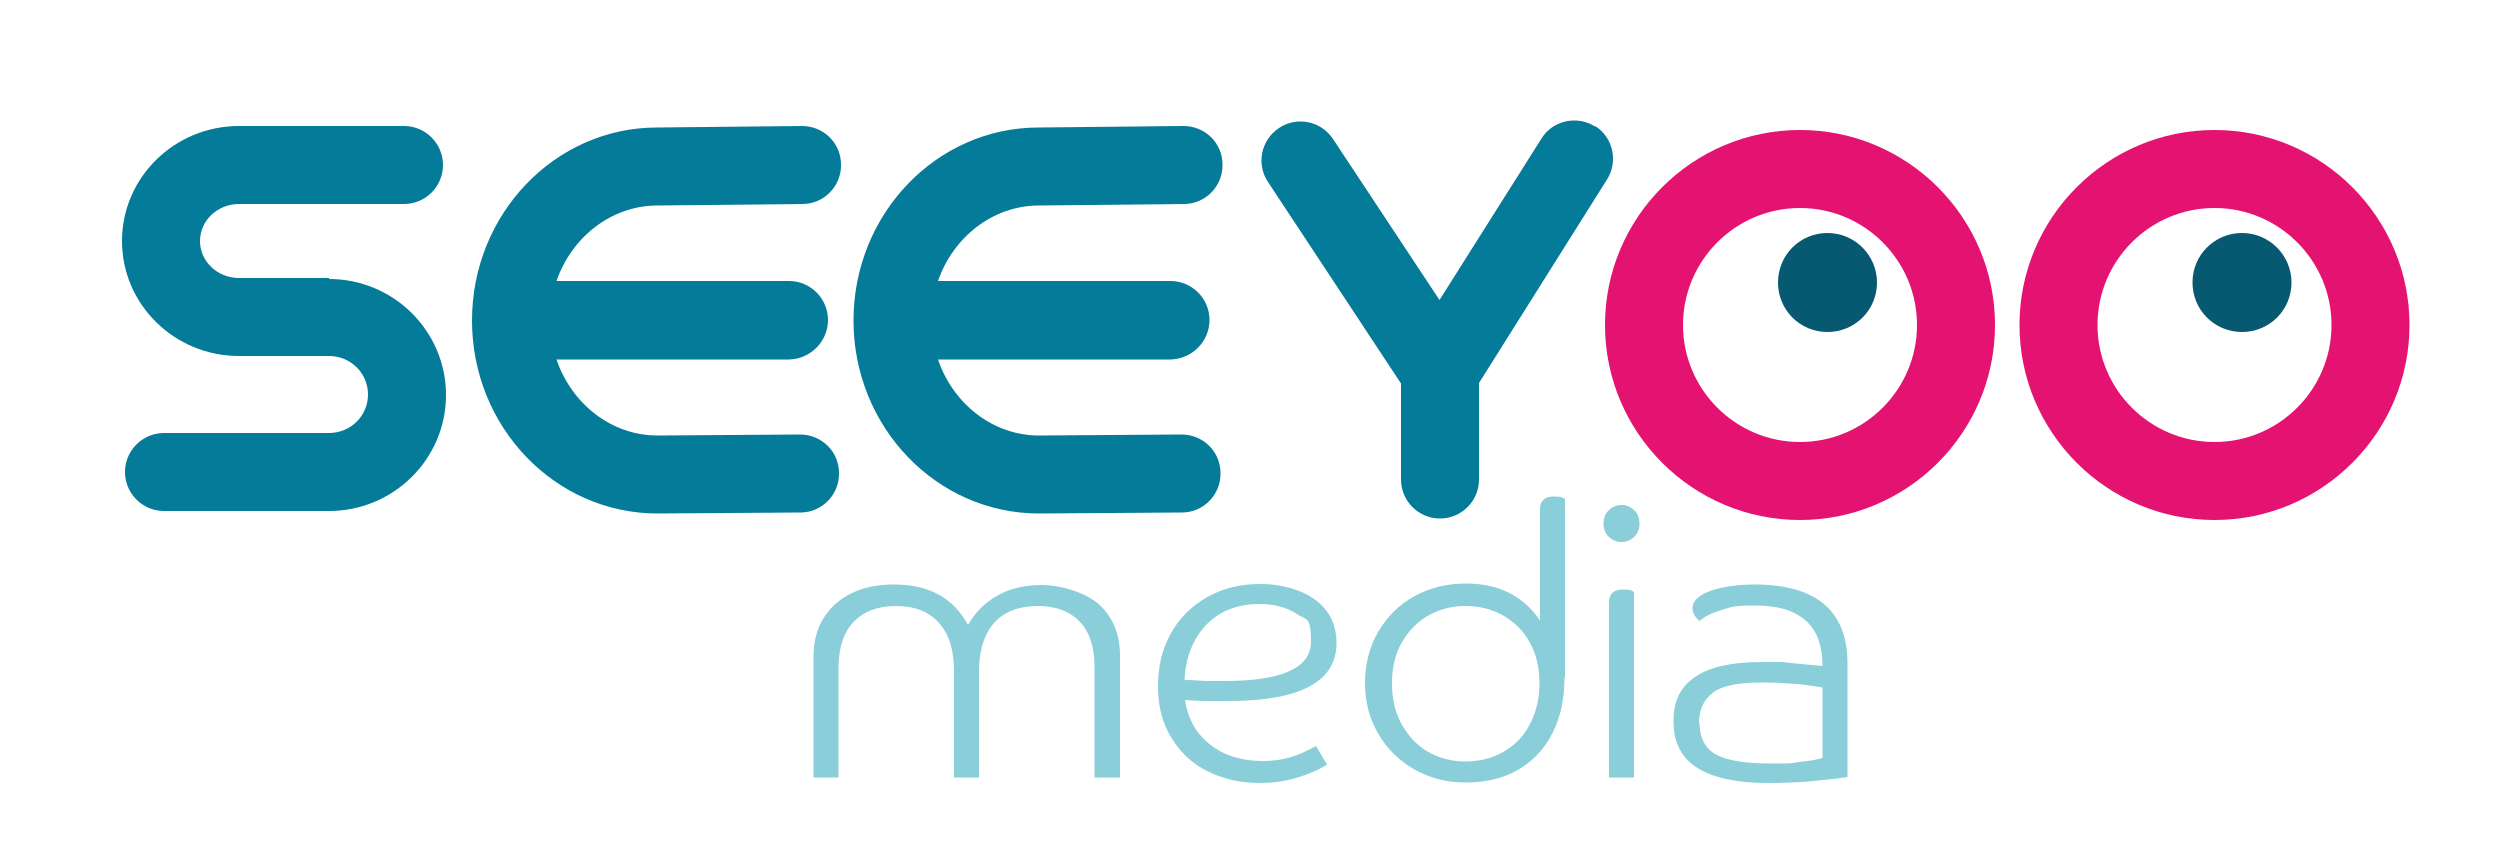 <svg xmlns="http://www.w3.org/2000/svg" id="Ebene_1" data-name="Ebene 1" viewBox="0 0 500 170.7"><defs><style>      .cls-1 {        fill: #e41270;      }      .cls-1, .cls-2, .cls-3, .cls-4 {        stroke-width: 0px;      }      .cls-2 {        fill: #047b98;      }      .cls-3 {        fill: #89ced9;      }      .cls-4 {        fill: #065970;      }    </style></defs><path class="cls-3" d="M223.9,155.5h-5v-22.1c0-4-1-7.1-3-9.1-2-2.1-4.8-3.1-8.4-3.1s-6.7,1.1-8.7,3.4c-2,2.3-3,5.5-3,9.6v21.3h-5v-21.3c0-4.2-1-7.4-3-9.6-2-2.3-4.9-3.4-8.6-3.4s-6.5,1.1-8.5,3.2c-2,2.1-3,5.2-3,9.3v21.8h-5v-24.2c0-4.4,1.5-7.9,4.4-10.5,2.9-2.6,6.8-3.9,11.7-3.9,7,0,11.9,2.7,14.8,8.1,1.4-2.5,3.4-4.5,5.9-5.9,2.5-1.4,5.5-2.1,8.9-2.1s8.4,1.3,11.3,3.8c2.9,2.6,4.3,6,4.3,10.4v24.4Z"></path><path class="cls-3" d="M252,156.6c-3.9,0-7.3-.8-10.4-2.3-3.1-1.5-5.5-3.8-7.3-6.7-1.8-2.9-2.7-6.3-2.7-10.3s.8-7.4,2.5-10.5c1.7-3.1,4.1-5.5,7.2-7.3,3.1-1.8,6.7-2.7,10.8-2.7s8.2,1.1,11,3.2c2.8,2.1,4.2,5,4.2,8.6,0,7.7-7.2,11.6-21.6,11.6s-2.8,0-4.2,0c-1.4,0-2.9-.1-4.5-.2.6,3.8,2.2,6.7,5,8.9,2.8,2.2,6.3,3.3,10.5,3.3s7.1-1,10.7-3l2.2,3.7c-1.7,1.1-3.8,2-6.2,2.7-2.4.7-4.9,1-7.5,1M259.4,122.8c-2-1.3-4.5-2-7.5-2-4.5,0-8,1.4-10.7,4.2-2.6,2.8-4.1,6.5-4.3,11,1.5,0,2.9.1,4.1.2,1.3,0,2.6,0,3.9,0,11.5,0,17.3-2.6,17.3-7.9s-1-4.2-3-5.6"></path><path class="cls-3" d="M312.9,135.4c0,4.3-.8,8.1-2.4,11.2-1.6,3.2-3.9,5.6-6.8,7.3-2.9,1.7-6.4,2.6-10.5,2.6s-7.2-.9-10.3-2.6c-3-1.7-5.5-4.1-7.2-7.1-1.8-3-2.7-6.4-2.7-10.2s.9-7.2,2.6-10.2c1.8-3,4.1-5.4,7.2-7.1,3-1.7,6.5-2.6,10.4-2.6,6.5,0,11.5,2.5,14.8,7.4v-22.2c0-1.7.9-2.6,2.7-2.6s1.7.2,2.3.5v35.5ZM293.1,152.3c2.9,0,5.5-.7,7.7-2,2.2-1.3,4-3.1,5.2-5.5,1.2-2.3,1.9-5,1.9-8.1s-.6-5.8-1.9-8.1c-1.2-2.3-3-4.1-5.2-5.4-2.2-1.3-4.8-2-7.7-2s-5.4.7-7.6,2c-2.2,1.3-3.9,3.1-5.2,5.4-1.3,2.3-1.9,5-1.9,8.1s.6,5.7,1.9,8.1c1.3,2.3,3,4.2,5.2,5.5,2.2,1.3,4.8,2,7.6,2"></path><path class="cls-3" d="M321.7,107.3c-.7-.7-1-1.6-1-2.6s.3-1.9,1-2.6c.7-.7,1.6-1.1,2.6-1.1s1.9.4,2.6,1.1c.7.7,1,1.6,1,2.6s-.3,1.9-1,2.6c-.7.7-1.6,1.1-2.6,1.1s-1.9-.4-2.6-1.1M326.8,155.5h-5v-35c0-1.7.9-2.6,2.7-2.6s1.7.2,2.3.5v37.1Z"></path><path class="cls-3" d="M369.5,155.4c-2.4.4-5,.6-7.8.9-2.8.2-5.5.3-8,.3-6.3,0-11-1-14.2-3-3.2-2-4.8-5.1-4.8-9.3s1.4-6.9,4.3-8.9c2.9-2,7.3-3,13.4-3s3.5,0,5.7.2c2.2.2,4.3.4,6.4.6,0-4.2-1.2-7.3-3.5-9.2-2.3-2-5.6-2.9-10-2.9s-4.8.3-6.7.9c-2,.6-3.4,1.3-4.4,2.2-.9-.8-1.4-1.6-1.4-2.6,0-1.4,1.2-2.5,3.5-3.4,2.3-.8,5.3-1.3,8.9-1.3,12.4,0,18.6,5.3,18.6,15.8v22.8ZM339.9,144.5c0,3,1.1,5.2,3.3,6.4,2.2,1.2,5.8,1.8,10.7,1.8s4.1,0,5.9-.3c1.9-.2,3.4-.4,4.7-.8v-14.1c-2.4-.4-4.6-.7-6.7-.8-2.1-.2-3.9-.2-5.6-.2-4.7,0-8,.7-9.7,2.1-1.8,1.4-2.7,3.4-2.7,6"></path><path class="cls-1" d="M360,26c-21.5,0-39,17.5-39,39s17.5,39,39,39,39-17.5,39-39-17.5-39-39-39M360,88.4c-12.9,0-23.4-10.5-23.4-23.4s10.5-23.4,23.4-23.4,23.4,10.5,23.4,23.4-10.5,23.4-23.4,23.4"></path><path class="cls-1" d="M442.9,26c-21.5,0-39,17.5-39,39s17.5,39,39,39,39-17.5,39-39-17.5-39-39-39M442.9,88.4c-12.9,0-23.4-10.5-23.4-23.4s10.5-23.4,23.4-23.4,23.4,10.5,23.4,23.4-10.5,23.4-23.4,23.4"></path><path class="cls-4" d="M375.4,56.5c0-5.4-4.4-9.9-9.9-9.9s-9.9,4.4-9.9,9.9,4.4,9.9,9.9,9.9,9.9-4.4,9.9-9.9"></path><path class="cls-4" d="M458.3,56.5c0-5.4-4.4-9.9-9.9-9.9s-9.9,4.4-9.9,9.9,4.4,9.9,9.9,9.9,9.9-4.4,9.9-9.9"></path><path class="cls-2" d="M65.8,55.6h-18c-4.3,0-7.8-3.3-7.8-7.4s3.5-7.4,7.8-7.4h33c4.3,0,7.8-3.5,7.8-7.8s-3.5-7.8-7.8-7.8h-33c-12.9,0-23.4,10.3-23.4,23s10.5,23,23.4,23h18c4.3,0,7.8,3.4,7.8,7.7s-3.5,7.7-7.8,7.7h-33c-4.3,0-7.8,3.5-7.8,7.8s3.5,7.8,7.8,7.8h33c12.9,0,23.4-10.4,23.4-23.2s-10.5-23.2-23.4-23.2"></path><path class="cls-2" d="M131.4,41.1l29.1-.3c4.3,0,7.8-3.6,7.7-7.9,0-4.3-3.5-7.7-7.8-7.7s0,0,0,0l-29,.3c-20.4,0-37,17.3-37,38.6s16.6,38.6,37.1,38.6h0l28.6-.2c4.3,0,7.8-3.6,7.7-7.9,0-4.3-3.5-7.7-7.8-7.7h0l-28.5.2c-9.3,0-17.2-6.4-20.2-15.2h46.5c4.3-.1,7.8-3.6,7.8-7.9,0-4.3-3.5-7.8-7.8-7.8h-46.5c3-8.7,10.9-15.1,20.2-15.1"></path><path class="cls-2" d="M319,25.3c-3.6-2.3-8.5-1.2-10.7,2.4l-20.4,32.3-21.3-32.2c-2.4-3.6-7.2-4.6-10.8-2.2-3.6,2.4-4.6,7.2-2.2,10.8l26.6,40.3v19.2c0,4.3,3.5,7.8,7.8,7.8s7.8-3.5,7.8-7.8v-19.3l25.6-40.7c2.3-3.6,1.2-8.5-2.4-10.7"></path><path class="cls-2" d="M207.7,41.1l29.1-.3c4.3,0,7.8-3.6,7.7-7.9,0-4.3-3.5-7.7-7.8-7.7s0,0,0,0l-29,.3c-20.4,0-37,17.3-37,38.6s16.6,38.6,37.1,38.6h0l28.6-.2c4.3,0,7.8-3.6,7.7-7.9,0-4.3-3.5-7.7-7.8-7.7h0l-28.5.2c-9.3,0-17.2-6.4-20.2-15.2h46.5c4.3-.1,7.8-3.6,7.8-7.9,0-4.3-3.5-7.8-7.8-7.8h-46.5c3-8.7,10.9-15.1,20.2-15.1"></path></svg>